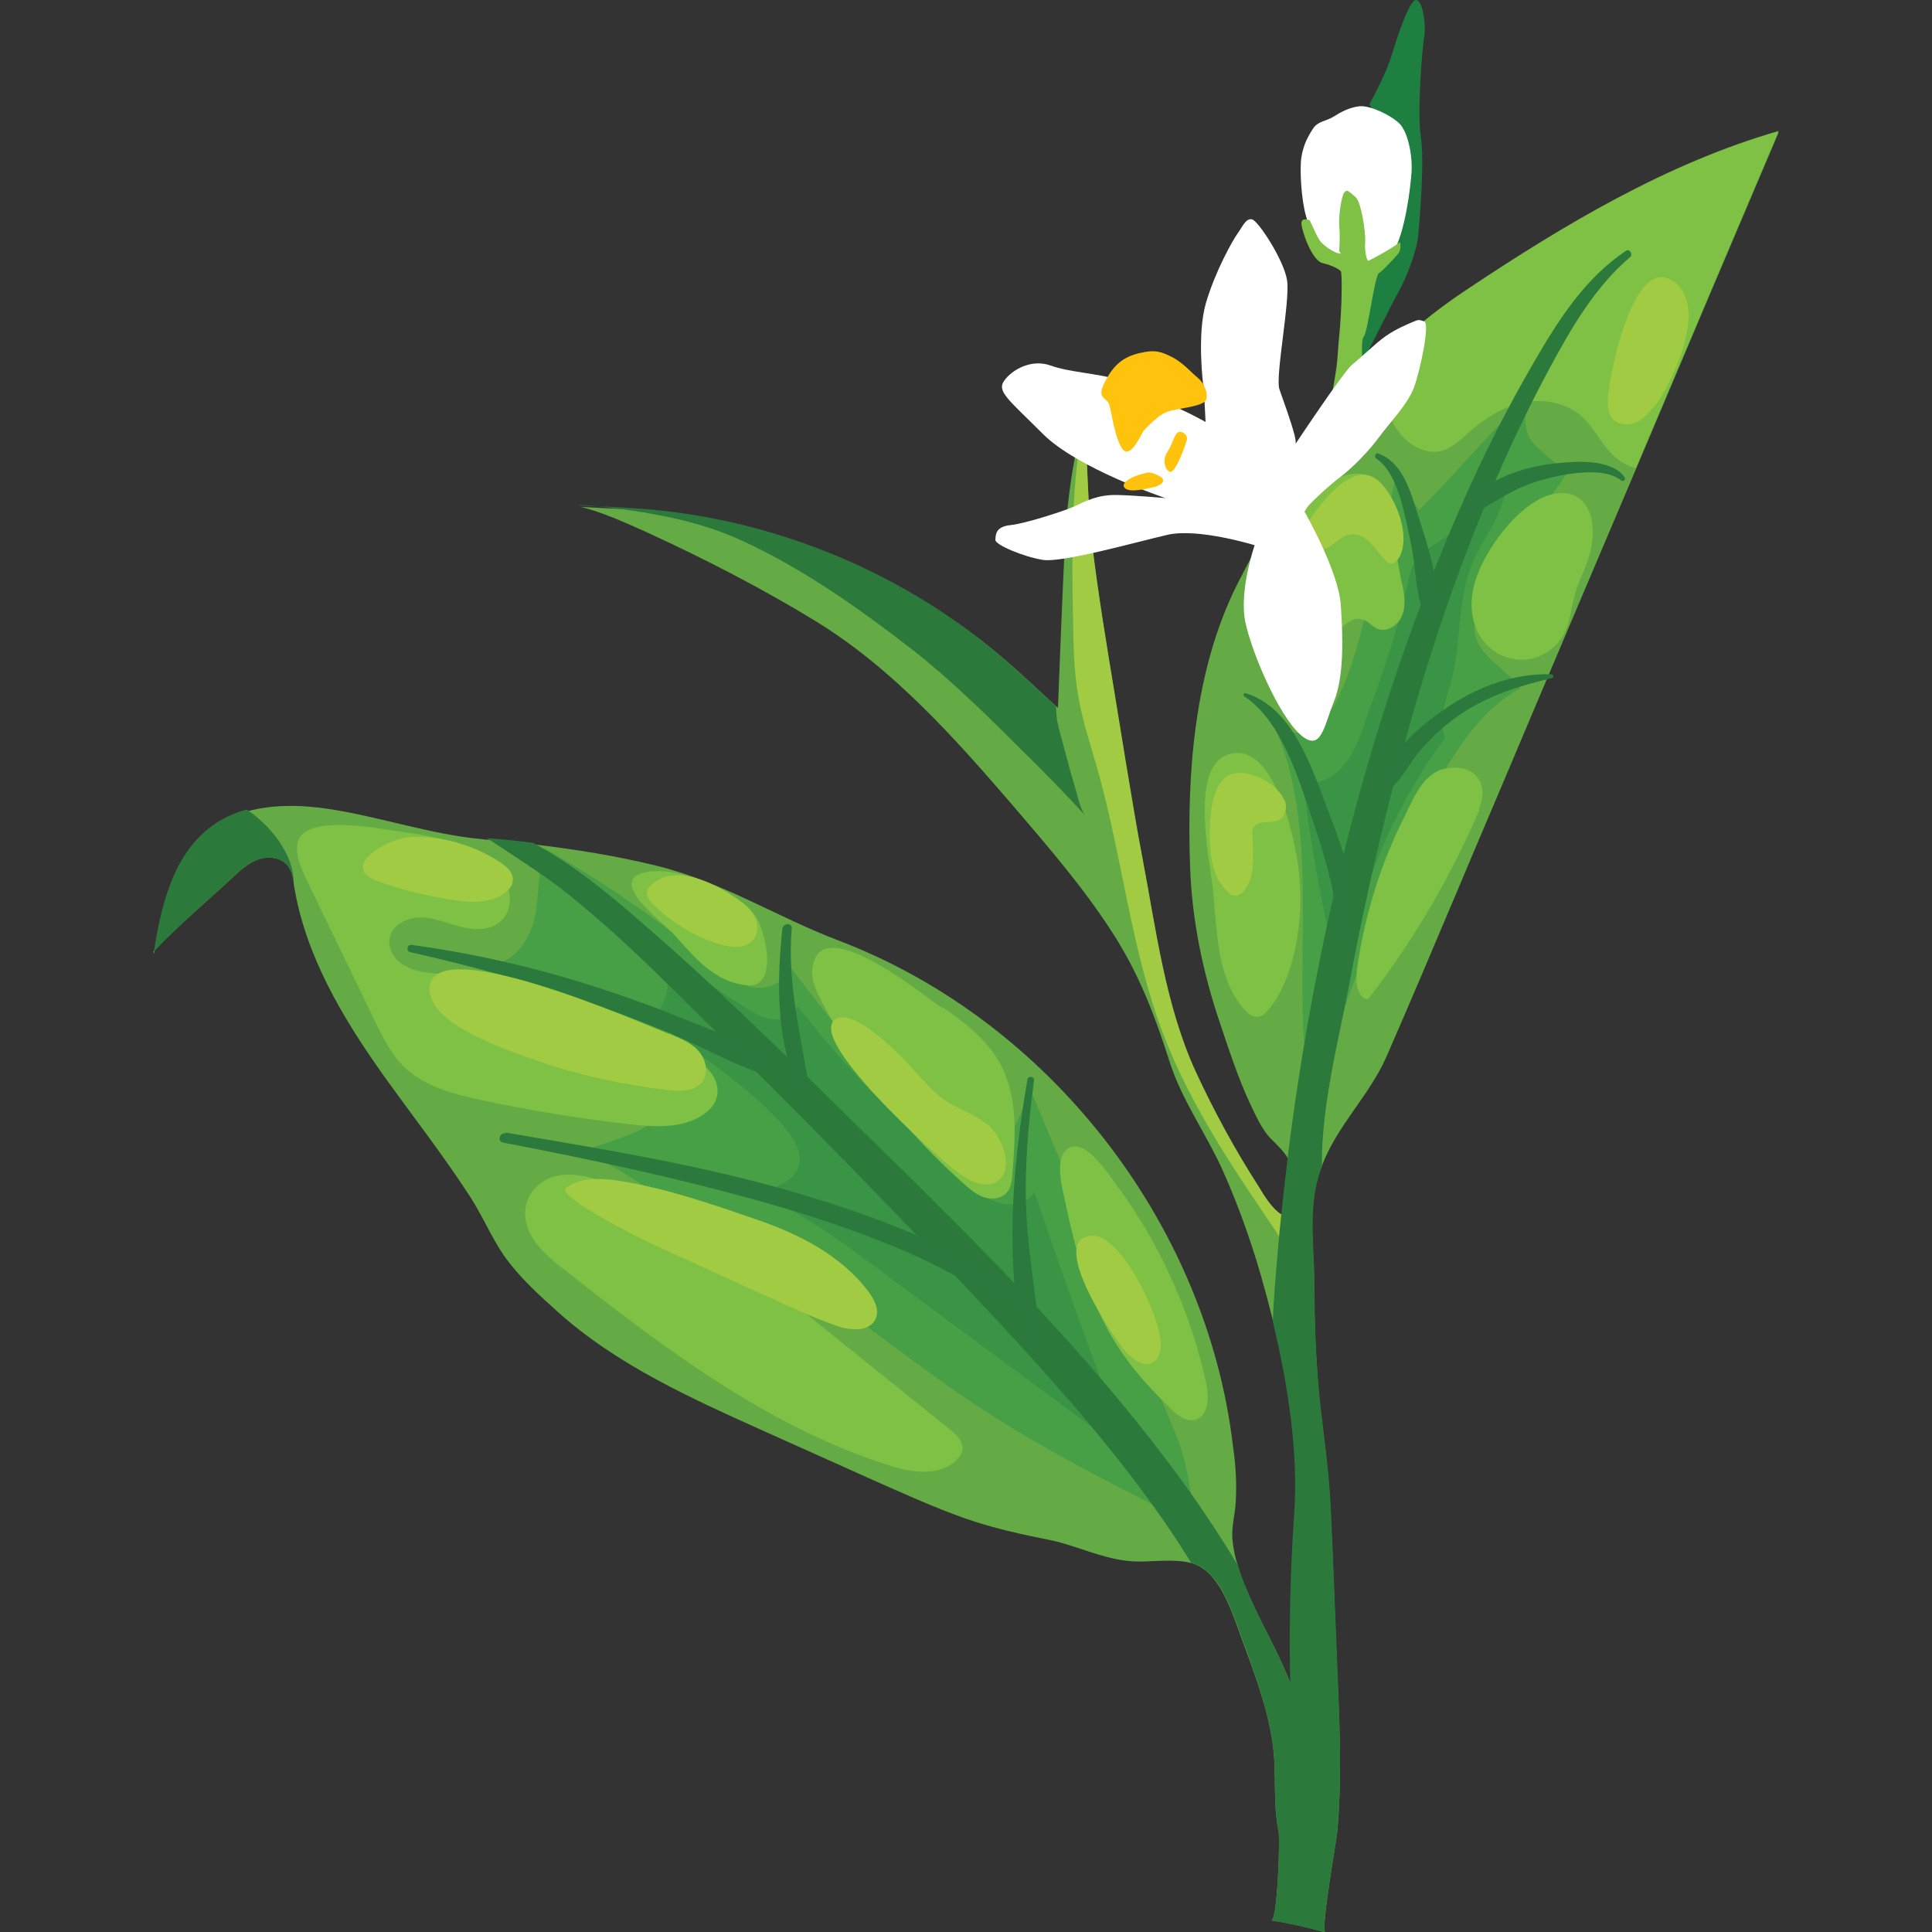 <svg viewBox="0 0 50 50" xmlns="http://www.w3.org/2000/svg" id="Layer_2"><rect x="0" y="0" width="50" height="50" fill="#333333" stroke="none"/><defs><style>.cls-1{fill:none;}.cls-2{fill:#2b793c;}.cls-3{fill:#a1cb42;}.cls-4{fill:#48a046;}.cls-5{fill:#ffc20d;}.cls-6{fill:#fff;}.cls-7{fill:#7ec144;}.cls-8{fill:#65ab45;}.cls-9{fill:#2c793c;}.cls-10{fill:#399445;}.cls-11{fill:#1d8040;}</style></defs><g id="Layer_1-2"><g id="White_Tea_Icon"><g id="Balck"><path d="M3.97,24.63c.64-.68,1.36-1.28,2.05-1.92.2-.19.41-.38.67-.47.26-.09.59-.05.76.17.09.12.13.27.15.42,0,.03,0,.06.01.09.29,1.8,1.25,3.41,2.3,4.89.75,1.05,1.55,2.07,2.25,3.15.32.49.55,1.05.88,1.53.36.52.88,1,1.35,1.42,1.55,1.41,3.5,2.28,5.41,3.14l2.83,1.27c.77.34,1.54.69,2.33.97.74.26,1.48.42,2.23.57.75.16,1.38.51,2.17.55.41.02,1.02-.08,1.46.04.07.02.14.04.21.08.59.31.88,1.27,1.09,1.84.33.89.67,1.78.81,2.71.12.77,0,1.56.16,2.32.04.21-.03,2.32-.19,2.3.47.07.94.18,1.4.31-.13-.04.29-2.39.31-2.62.11-1.26.07-2.53.01-3.79-.05-1.16-.09-2.32-.14-3.48-.03-.65-.05-1.3-.11-1.94-.06-.61-.14-1.22-.21-1.83-.09-.89-.13-1.79-.15-2.69,0-.12,0-.25,0-.37,0-.94-.17-1.92.1-2.83.03-.09.05-.18.09-.26.39-1.06,1.23-1.83,1.68-2.85.62-1.42,1.22-2.84,1.82-4.26.6-1.43,1.21-2.85,1.81-4.28.94-2.22,1.88-4.44,2.82-6.65,1.23-2.91,2.46-5.82,3.7-8.73-2.91.84-5.56,2.43-8.08,4.11-.83.55-1.56,1.15-2.21,1.84-.44.46-.84.96-1.22,1.51-.93,1.35-1.76,2.77-2.5,4.23-1.11,2.21-1.31,4.9-1.22,7.33.05,1.37.33,2.72.77,4.02.24.71.47,1.43.79,2.11.15.31.3.66.54.9.17.17.31.3.42.48.06.09.11.2.15.33.07.24.31,1.08.01,1.22,0,0-.02,0-.03.01-.1.04-.2,0-.3-.05,0,0-.01,0-.02-.01-.24-.17-.45-.53-.54-.68-.62-.96-1.17-1.97-1.65-3.01-.78-1.71-1.02-3.66-1.37-5.5-.16-.83-.29-1.65-.43-2.48-.1-.63-.21-1.27-.31-1.9-.2-1.21-.4-2.42-.55-3.64-.14-1.15-.13-2.3-.22-3.45,0,0,0,0,0,.01-.34,1.24-.47,2.37-.52,3.66-.06,1.28-.11,2.57-.16,3.85,0,0,0,0,0,0-.47-.42-.92-.86-1.4-1.27-1.52-1.3-3.29-2.31-5.18-2.97-.94-.33-1.92-.58-2.91-.73-.49-.08-.99-.13-1.49-.16-.45-.02-.9-.05-1.36-.07,0,0,0,0,0,0t0,0c.59.15,1.15.41,1.71.66,1.48.68,2.96,1.44,4.35,2.29,2.01,1.23,3.61,3.03,5.15,4.82.88,1.03,1.77,2.06,2.51,3.2.71,1.09,1.12,2.17,1.51,3.39.31.98.94,1.85,1.37,2.8.46,1.03.83,2.1,1.12,3.19.07.25.13.51.2.77.39,1.63.67,3.39.55,5.03-.1,1.44-.13,2.88-.1,4.33-.32-.85-.8-1.62-1.15-2.46-.08-.19-.16-.39-.22-.6-.07-.22-.12-.44-.14-.66-.04-.34.06-.66.08-1,.03-.48,0-.97-.07-1.45-.68-5.78-4.77-11.02-10.21-13.09-1.6-.61-2.99-1.51-4.69-1.93-1.05-.26-2.13-.43-3.21-.56-.39-.05-.79-.09-1.19-.12-.04,0-.07,0-.11-.01-1.34-.12-2.62-.57-3.96-.78-.71-.11-1.47-.13-2.15.06-.36.1-.7.26-.99.5-.93.74-1.23,2.01-1.41,3.18Z" class="cls-8"></path><path d="M36.52,11.49c.23.16.51.25.78.18.28-.07.49-.28.7-.47.4-.36.88-.66,1.41-.78.53-.11,1.13,0,1.53.36.34.31.52.76.86,1.05.16.14.34.23.53.29,1.23-2.91,2.46-5.82,3.7-8.73-2.91.84-5.56,2.43-8.08,4.11-.83.55-1.56,1.15-2.21,1.84,0,.8.13,1.69.78,2.15Z" class="cls-7"></path><path d="M38.43,15.41c-.16.3-.32.63-.26.97.1.62.81.92,1.18,1.43-.61.33-1.09.84-1.49,1.4-.74,1.03-1.22,2.21-1.7,3.38-.37.9-.74,1.81-1.08,2.72-.4,1.06-.76,2.14-1.12,3.21-.35-1.64-.24-3.33-.24-5.01,0-1.67-.1-3.4-.83-4.91.16.37.69.46,1.05.27.36-.19.58-.56.74-.93.41-.89.62-1.86.83-2.82.21-.96.42-1.91.63-2.87.19.32.39.63.58.95.41-.4.8-.82,1.18-1.24.57-.63,1.12-1.16,1.63-1.82-.03.45-.15.88.1,1.27.07.1.9.89,1.01.73-.77,1.09-1.59,2.09-2.22,3.28Z" class="cls-4"></path><path d="M35.32,18.72c-.14.38-.28.77-.54,1.08-.26.31-.66.53-1.06.45.21,1.65.5,3.28.89,4.89.25-.29.34-.68.43-1.05.46-1.8,1.26-3.5,2.36-5-.19-.43.01-.93.14-1.39.29-1.04.16-2.17.58-3.16.2-.47.52-.88.7-1.35.04-.12.2-.46.09-.58-.36-.38-.91.69-1.03.85-.3.4-.67.54-1.04.83-.36.28-.37.66-.47,1.09-.26,1.14-.66,2.25-1.06,3.35Z" class="cls-10"></path><path d="M33.03,31.9c.17.25.43.44.73.52.03-.34-.14-.65-.31-.95-.1.04-.2,0-.3-.05-.25-.16-.47-.54-.56-.69-.62-.96-1.17-1.97-1.65-3.01-.78-1.71-1.02-3.66-1.37-5.5-.16-.83-.29-1.65-.43-2.48-.1-.63-.21-1.27-.31-1.9-.2-1.21-.4-2.42-.55-3.64-.14-1.15-.13-2.3-.22-3.45,0,0,0,0,0,.01-.04.18-.06.35-.08.47-.26,1.58-.24,3.19-.21,4.8.01.67.02,1.35.14,2.01.11.64.32,1.26.5,1.89.64,2.27.86,4.66,1.71,6.87.71,1.84,1.82,3.48,2.93,5.11Z" class="cls-3"></path><path d="M21.45,33.64c-1.1-.77-2.27-1.64-3.51-2.15-.5-.21-2.61-1.84-3.03-1.63.6-.3,2.58-.62,2.38-1.6-.03-.16-.13-.29-.23-.41-1.12-1.38-2.67-2.4-4.37-2.9.6,0,1.02-.62,1.15-1.21.12-.59.07-1.21.26-1.78,1.53.87,2.98,1.87,4.34,2.99.31.26.64.53,1.05.6.4.07.89-.15.94-.56,1.4,1.86,2.92,3.81,5.11,4.62.11.04.23.08.34.04.1-.04.16-.13.22-.22.24-.4.43-.82.55-1.27.85,2.03,1.71,4.05,2.56,6.08.42.99.86,1.98,1.26,2.98.3.75.32,1.54.57,2.32-2.03-1.01-4.06-2.02-5.94-3.28-1.24-.83-2.41-1.77-3.64-2.63Z" class="cls-4"></path><path d="M20.27,29.14c.24.28.49.63.41.99-.11.49-.71.66-1.21.73,1.13.41,2.11,1.14,3.08,1.85,2.23,1.65,4.45,3.29,6.68,4.94-.87-2.25-1.69-4.52-2.46-6.81-.16.29-.56.38-.88.3-.32-.08-.59-.3-.84-.52-1.62-1.38-3.1-2.91-4.41-4.58-.09.24-.38.36-.63.34-.26-.02-.49-.15-.7-.29-.83-.51-1.6-1.13-2.44-1.61.45.82.61,1.07.04,1.89,1.12.95,2.38,1.64,3.37,2.77Z" class="cls-10"></path><path d="M3.97,24.63c.64-.68,1.36-1.28,2.05-1.92.2-.19.41-.38.67-.47.26-.09.59-.05.76.17.09.12.13.27.15.42,0-.64-.47-1.28-.95-1.68-.08-.07-.18-.14-.27-.2-.36.1-.7.26-.99.5-.93.74-1.22,2.01-1.41,3.18Z" class="cls-9"></path><path d="M12.59,21.68c.74.5,1.5.96,2.2,1.53.86.7,1.67,1.45,2.46,2.23,3.09,3.03,6.13,6.1,9.06,9.28,1.45,1.58,2.86,3.22,4.06,5.01.16.24.31.48.46.72.07.02.14.04.21.08.59.31.88,1.27,1.09,1.84.33.89.66,1.78.8,2.71.12.77,0,1.56.16,2.32.04.21-.03,2.32-.19,2.3.47.08.94.18,1.4.31-.13-.04.29-2.39.31-2.62.11-1.26.07-2.53.02-3.79-.05-1.16-.09-2.32-.14-3.48-.03-.65-.05-1.3-.11-1.94-.06-.61-.14-1.22-.21-1.83-.11-1.02-.15-2.04-.15-3.06,0-.94-.16-1.92.1-2.83.03-.09.05-.18.09-.26-.02-1.61.46-3.38.74-4.89.37-1.99.83-3.96,1.36-5.92.6-2.23,1.33-4.42,2.22-6.55.48-1.14,1-2.25,1.59-3.34.56-1.04,1.16-2.07,2.07-2.85.08-.07-.02-.22-.11-.16-1.07.72-1.74,1.78-2.38,2.88-.67,1.15-1.27,2.33-1.81,3.55-1.91,4.3-3.22,8.9-4.04,13.53-.2,1.15-.38,2.31-.52,3.47-.06.5-.12,1.01-.17,1.51-.07.63-.12,1.27-.17,1.9-.02.29-.04.58-.05.87.39,1.63.67,3.39.55,5.03-.1,1.44-.13,2.88-.1,4.33-.32-.85-.8-1.62-1.14-2.46-.08-.19-.16-.39-.22-.6-.39-.65-.81-1.29-1.25-1.91-2.62-3.67-5.93-6.85-9.14-9.99-1.57-1.54-3.15-3.09-4.81-4.53-.9-.79-1.93-1.67-3.04-2.26-.4-.05-.79-.09-1.19-.12Z" class="cls-9"></path><path d="M15,13.07s0,0,0,0t0,0c.26,0,.54.04.79.07.4.05.79.1,1.19.18.77.14,1.53.35,2.24.68,1.58.73,3.02,1.75,4.4,2.82,1.02.8,1.95,1.72,2.87,2.64.55.54,1.09,1.09,1.61,1.66-.16-.18-.23-.62-.31-.85-.09-.3-.17-.61-.25-.91-.06-.25-.16-.53-.19-.78-.01-.1-.02-.2-.02-.3-.47-.42-.92-.86-1.4-1.27-1.52-1.3-3.29-2.31-5.18-2.97-.94-.33-1.92-.58-2.91-.73-.49-.08-.99-.13-1.49-.16-.45-.03-.9-.05-1.36-.07Z" class="cls-9"></path><path d="M10.63,24.45c1.6.22,3.15.57,4.69,1.06.78.25,1.54.52,2.3.83.72.29,1.52.57,2.17,1.01.2.13.07.48-.17.4-.76-.26-1.49-.68-2.23-.99-.72-.3-1.45-.57-2.18-.83-1.5-.52-3.05-.94-4.6-1.29-.1-.02-.08-.2.03-.18Z" class="cls-2"></path><path d="M20.25,24.03c.02-.15.26-.15.24,0-.11,1.35.19,2.57.41,3.88.03.17-.23.3-.3.12-.52-1.22-.49-2.72-.35-4.01Z" class="cls-2"></path><path d="M13.09,29.31c2.39.41,4.76.79,7.1,1.44,1.14.32,2.26.69,3.35,1.14.9.37,1.88.77,2.71,1.31-.14-1.76.04-3.5.34-5.27.02-.1.19-.07.17.03-.15,1.14-.25,2.26-.2,3.41.05,1.12.27,2.22.36,3.34.02.26-.41.3-.46.05-.06-.3-.11-.61-.14-.91-1.05-.51-2.03-1.12-3.11-1.56-1.09-.45-2.21-.83-3.35-1.15-2.25-.64-4.55-1.13-6.84-1.57-.16-.03-.09-.27.07-.24Z" class="cls-2"></path><path d="M37.93,13.02c.54-.6,1.46-.93,2.25-1.02.53-.06,1.49-.15,1.86.34.05.07-.03.14-.09.09-.48-.38-1.55-.15-2.08,0-.66.19-1.15.53-1.73.88-.18.11-.34-.14-.21-.29Z" class="cls-2"></path><path d="M36.51,14.04c-.15-.65-.3-1.77-.89-2.17-.07-.05-.02-.17.06-.13.63.24.82.98,1.01,1.57.24.76.64,1.85.42,2.64-.03.1-.18.12-.22.02-.27-.56-.24-1.31-.38-1.92Z" class="cls-2"></path><path d="M35.79,20.19c.21-.81,1.08-1.5,1.75-1.94.77-.5,1.68-.83,2.61-.8.06,0,.07.09.01.1-.84.2-1.65.45-2.37.94-.37.25-.71.56-1.01.9-.26.3-.44.67-.72.95-.12.12-.31-.01-.27-.16Z" class="cls-2"></path><path d="M34.49,24.17c0-.45.08-.82-.03-1.28-.14-.58-.31-1.16-.51-1.73-.35-1.02-.79-2.51-1.75-3.14-.04-.03-.01-.1.04-.08,1.25.39,1.71,1.96,2.14,3.06.25.66.5,1.34.64,2.03.09.43.16.98-.21,1.28-.12.1-.32.03-.31-.14Z" class="cls-2"></path><path d="M17.32,31.34c.75.41,1.42.95,2.09,1.49,1.73,1.39,3.45,2.78,5.18,4.17.16.13.33.29.32.49,0,.11-.07.21-.15.29-.45.45-1.19.33-1.8.13-3.11-1-5.77-3.02-8.33-5.03-.36-.28-.73-.58-.92-.98-.38-.79.2-1.53,1.04-1.5.82.03,1.87.58,2.57.96Z" class="cls-7"></path><path d="M7.7,21.82c.15-.78,2.13-.37,2.71-.29.9.12,2.13.35,2.64,1.21.2.34.21.82-.08,1.09-.26.25-.67.25-1.02.16-.35-.08-.69-.24-1.05-.25-.36,0-.76.19-.82.55-.05.3.17.6.45.73.27.14.59.16.89.19,2.08.22,4.22,1.19,6.14,2.01.26.11.53.23.74.43s.33.51.24.78c-.05.17-.18.3-.32.4-.53.38-1.24.34-1.89.27-1.32-.15-2.62-.36-3.92-.64-.69-.15-1.4-.34-1.92-.82-.37-.34-.59-.81-.81-1.26-.58-1.21-1.17-2.41-1.75-3.62-.14-.3-.29-.62-.23-.95Z" class="cls-7"></path><path d="M18.97,23.19c.22.14.4.29.52.43.26.29.64,1.62.06,1.86-.06.02-.12.02-.17.02-.44-.02-.83-.23-1.14-.49-.31-.26-.57-.58-.84-.87-.28-.3-1.78-1.4-.62-1.58.63-.1,1.56.24,2.19.64Z" class="cls-7"></path><path d="M24.38,26.06c.59.4,1.17.85,1.51,1.48.46.85.39,1.87.31,2.84-.01.17-.03.36-.15.49-.14.15-.37.18-.57.12-.2-.06-.36-.2-.51-.33-1.52-1.34-2.79-2.97-3.72-4.77-.12-.24-.25-.5-.23-.77.11-1.63,2.83.6,3.35.96Z" class="cls-7"></path><path d="M28.96,30.75c1.09,1.51,1.87,3.25,2.26,5.07.07.35.06.82-.28.92-.24.07-.47-.12-.65-.29-.45-.44-.88-.9-1.24-1.42-.81-1.17-1.2-2.57-1.49-3.96-.07-.33-.33-1.25.19-1.39.43-.11,1,.79,1.2,1.07Z" class="cls-7"></path><path d="M30.04,34.88c-.02.14-.07.29-.18.37-.23.15-.53-.05-.71-.25-.34-.38-2.09-3-.87-3.02.75-.02,1.84,2.22,1.76,2.91Z" class="cls-3"></path><path d="M19.8,33.53c-1.01-.46-2.03-.93-3.04-1.39-.07-.03-2.4-1.19-2.11-1.4.38-.28.9-.25,1.37-.18,1.19.18,2.39.6,3.53.99,1.11.38,2.2.92,2.92,1.87.15.2.29.46.2.69-.15.38-.7.33-1.08.18-.61-.22-1.2-.49-1.78-.76Z" class="cls-3"></path><path d="M17.31,26.75c.27.11.56.22.76.44.2.22.28.57.1.81-.2.26-.58.25-.9.21-1.13-.14-2.26-.37-3.34-.75-.71-.25-2.71-.89-2.81-1.79-.17-1.69,5.46.8,6.2,1.09Z" class="cls-3"></path><path d="M25.57,29.11c.14.12.24.27.32.44.17.33.23.79-.06,1.01-.3.22-.72.02-1.02-.2-.48-.34-4.13-3.61-3.13-4.01.45-.18,1.41.76,1.68,1.03.34.34.62.72.99,1.02.37.29.86.41,1.21.71Z" class="cls-3"></path><path d="M19.17,23.33c.15.11.29.25.37.42.08.17.08.38-.02.54-.19.28-.61.24-.92.14-.63-.2-1.21-.55-1.68-1.01-.1-.1-.21-.23-.17-.37.02-.06.06-.1.11-.15.62-.59,1.75,0,2.32.44Z" class="cls-3"></path><path d="M12.95,22.32c.17.11.35.28.32.48-.01.13-.11.24-.22.32-.4.28-.93.24-1.41.16-.61-.1-1.22-.25-1.8-.45-1.13-.37.15-1.11.73-1.16.81-.07,1.72.21,2.38.65Z" class="cls-3"></path><path d="M36.29,15.11c.05.27.1.56,0,.81-.1.26-.4.46-.65.35-.13-.06-.22-.18-.35-.23-.3-.12-.58.19-.78.45-.22.28-.49.55-.83.66s-.77,0-.94-.31c-.11-.21-.1-.46-.07-.69.04-.36.09-.72.16-1.08.13-.69.32-1.38.75-1.94.37-.48,1.42-1.19,2.04-.71.29.22.3.75.36,1.07.1.54.2,1.08.3,1.62Z" class="cls-7"></path><path d="M33.47,24.76c-.13.5-.32.99-.65,1.38-.07.08-.14.15-.24.17-.16.03-.3-.09-.4-.21-.68-.8-.68-1.95-.78-2.99-.07-.76-.63-3.2.35-3.57,1.21-.46,1.76,2.17,1.85,2.9.1.77.06,1.56-.13,2.32Z" class="cls-7"></path><path d="M41.12,14.42c-.11.33-.28.65-.37.99-.09.33-.11.67-.26.97-.18.36-.54.62-.93.68-.4.06-.82-.09-1.09-.38-.32-.33-.43-.83-.37-1.28s.27-.88.52-1.27c.36-.55,1.08-1.39,1.83-1.37.83.03.87,1.06.67,1.65Z" class="cls-7"></path><path d="M38.29,20.95c-.74,1.73-1.69,3.36-2.84,4.85-.02.03-.04.05-.08.06-.03,0-.06-.02-.09-.04-.21-.2-.19-.53-.15-.82.2-1.35.61-2.67,1.23-3.89.23-.47.48-1.11,1.05-1.22.75-.14,1.15.38.86,1.05Z" class="cls-7"></path><path d="M36.15,14.5s-.07.08-.12.09c-.06,0-.11-.03-.16-.07-.14-.14-.25-.31-.38-.45-.14-.14-.32-.26-.52-.24-.18.02-.33.15-.48.26s-.34.21-.51.14c-.16-.06-.24-.26-.22-.44.02-.17.12-.33.22-.47.34-.46,1.08-1.4,1.69-.88.46.4.9,1.53.49,2.06Z" class="cls-3"></path><path d="M42.82,10.5c-.14.18-.29.35-.5.44-.21.08-.48.05-.61-.13-.1-.13-.1-.31-.1-.47.02-.58.63-3.63,1.61-3.11,1.08.57.06,2.68-.4,3.29Z" class="cls-3"></path><path d="M33.25,20.71c.07.18.02.43-.16.52-.11.05-.24.04-.36.05-.12,0-.26.05-.3.16-.02.05-.02.11-.02.16.02.49.09,1.02-.19,1.42-.06.09-.15.17-.26.16-.08,0-.14-.05-.2-.11-.25-.24-.38-.59-.42-.94-.06-.51-.08-1.63.36-2,.43-.36,1.35.11,1.53.57Z" class="cls-3"></path><path d="M35.44,2.7s.43-.78.57-1.25S36.48-.02,36.65,0s.26.63.21.93-.19,1.94-.09,2.6-.03,2.19-.07,2.59-.31,1.09-.52,1.46-.91,1.82-1.03,1.97.27-2.43.27-2.43c0,0,.56-3.45.56-3.49s-.54-.93-.54-.93Z" class="cls-11"></path><path d="M36.05,6.55c.32-.56.45-1.67.48-2.09s-.09-1.05-.32-1.27-.77-.47-1.03-.44-.48.15-.67.27-.4.11-.53.31-.25.42-.3.74,0,1.12.12,1.52.18,1.04.53,1.17,1.06.16,1.06.16l.65-.38Z" class="cls-6"></path><path d="M35.7,7.06c.09-.06.41-.4.49-.5s.05-.3.04-.29-.2.14-.39.25-.4.22-.43.23-.1-.24-.08-.48-.1-1.05-.25-1.17-.21-.22-.29-.12-.15.64-.13.86.01.5,0,.61.1.12,0,.11-.41-.18-.52-.36-.23-.49-.25-.5-.21-.08-.21.08.26.96.55,1.03.44.17.47.21.03.64,0,1.14-.06.65-.08,1.02-.15,1.05-.19,1.21-.21.92-.37,1.15.2-.09.43-.36.51-.52.56-.64.09-.61.17-.92-.03-.76.08-.92.27-1.55.39-1.64Z" class="cls-7"></path><path d="M31.14,9.97s-.17-1.31.07-2.13.69-1.62.82-1.8.22-.41.38-.36.82,1.05.9,1.58-.31,2.49-.2,2.81.29.8.39,1.18-.06.37-.06.37c0,0,1.33-2.01,1.56-2.19s.59-.54.86-.73.59-.32.71-.37.14-.07.29-.01-.1,1.24-.26,1.69-.63.92-.9,1.29-.7.81-1.02,1.05-.82.72-.85.78l-.07.11s.88,1.53.94,2.42.08,1.86-.18,2.5-.33,1.34-.88.84-1.24-2.09-1.41-2.9.24-1.99.24-1.99c0,0-1.46-.45-2.25-.27s-2.73.73-3.23.65-1.24-.39-1.23-.52,0-.34.39-.38,1.44-.38,1.69-.5.58-.29,1.06-.28,1.26.08,1.26.08c0,0-2.27-.76-3.17-1.66s-1.2-1.1-1-1.38.7-.57,1.2-.39,1.23.2,1.81.38,1.36.67,1.57.76.63.32.63.32l-.05-.98Z" class="cls-6"></path><path d="M30.72,11.37c-.08.29-.32.88-.44.84s-.22-.29-.06-.53.18-.55.35-.5.15.19.15.19Z" class="cls-5"></path><path d="M29.67,12.24c-.33.06-.7.25-.56.39s.62,0,.74-.02.39-.15.17-.28-.35-.1-.35-.1Z" class="cls-5"></path><path d="M29.58,11.18c-.1.17-.34.69-.53.44s-.28-.93-.34-1.14-.35-.14-.12-.59.48-.65.89-.75.57-.04.85.1.52.42.66.53.28.36.23.56-.75.23-1.02.33-.62.51-.62.51Z" class="cls-5"></path></g><rect height="50" width="50" class="cls-1"></rect></g></g></svg>